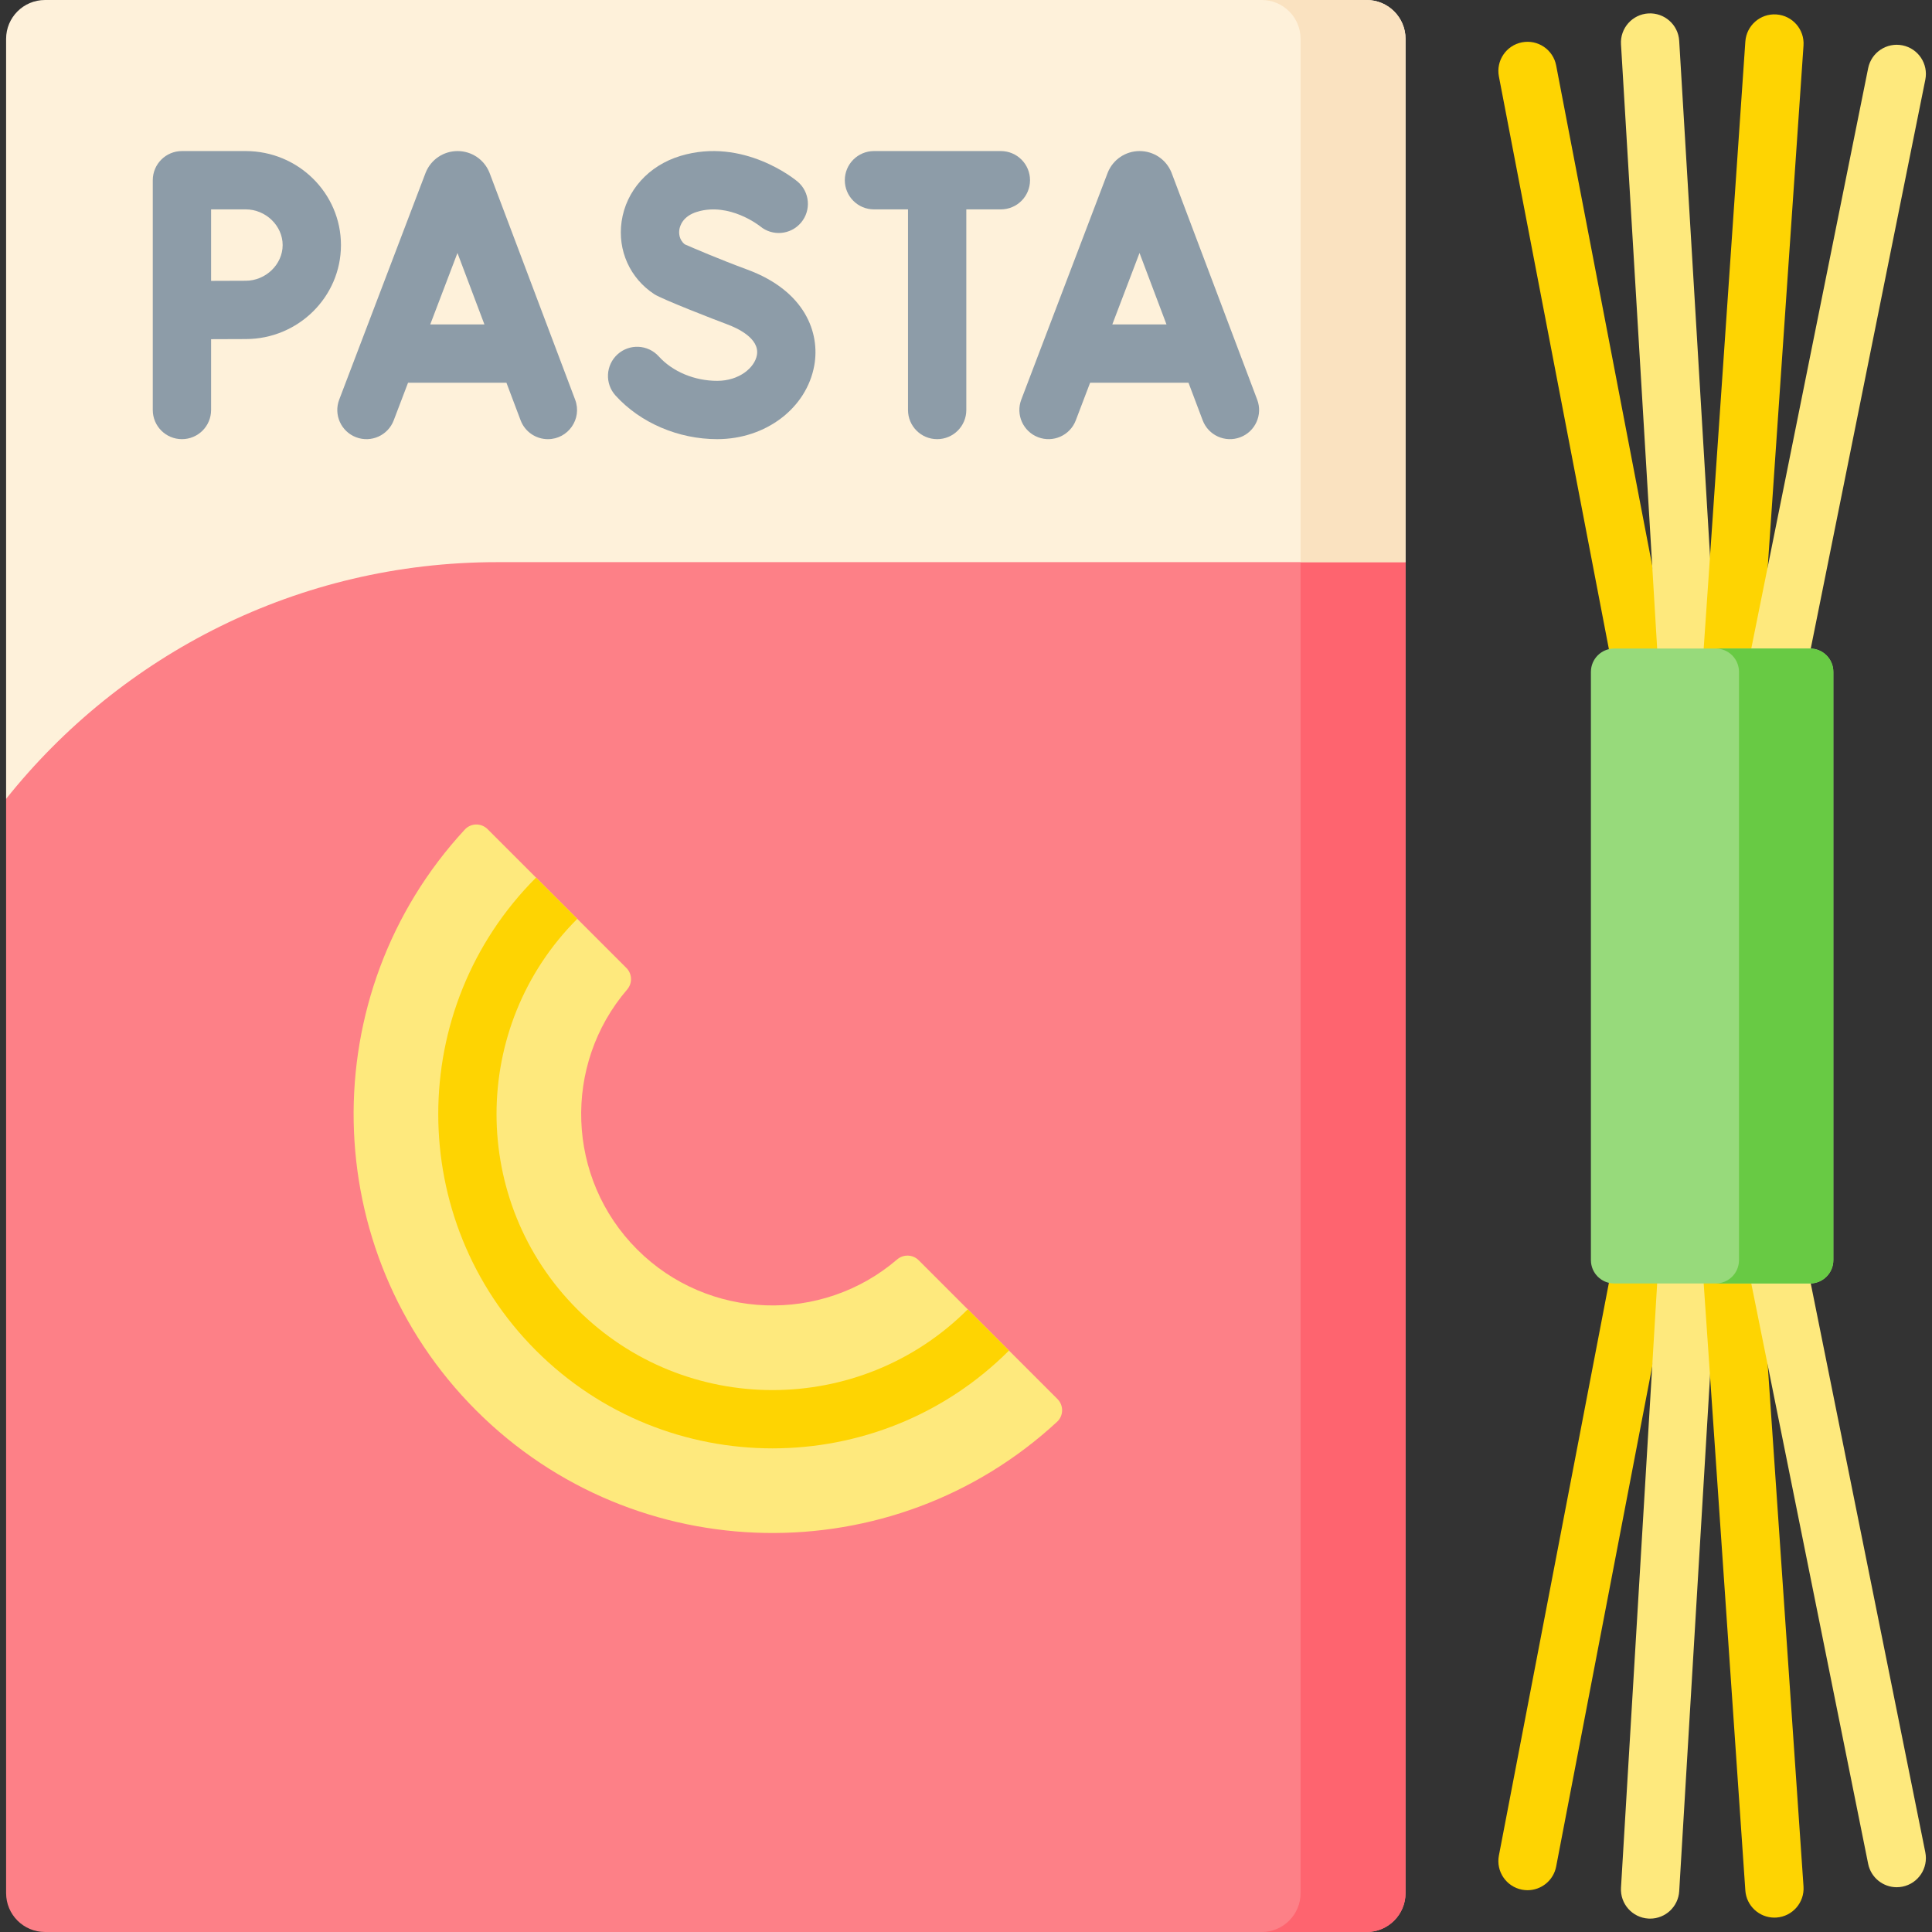 <svg xmlns="http://www.w3.org/2000/svg" id="Capa_1" height="512" viewBox="0 0 512 512" width="512"><rect x="0" y="0" width="512" height="512" fill="#333333" stroke="none"/><g><g><g><path d="m452.644 275.61c-3.632 0-6.87-2.571-7.58-6.27l-47.841-249.079c-.805-4.191 1.94-8.24 6.13-9.045 4.196-.807 8.24 1.94 9.045 6.13l47.841 249.079c.805 4.191-1.94 8.24-6.13 9.045-.493.095-.982.14-1.465.14z" fill="#fed402"></path><path d="m452.644 275.61c-4.056 0-7.459-3.163-7.705-7.266l-15.359-256.61c-.256-4.26 2.991-7.92 7.25-8.175 4.253-.239 7.92 2.991 8.174 7.251l15.359 256.61c.256 4.26-2.991 7.92-7.251 8.175-.156.01-.313.015-.468.015z" fill="#fee97d"></path><path d="m452.659 275.61c-.178 0-.357-.007-.537-.019-4.257-.292-7.471-3.98-7.179-8.237l17.59-256.344c.292-4.258 3.982-7.482 8.237-7.18 4.257.292 7.471 3.98 7.179 8.237l-17.59 256.344c-.279 4.078-3.674 7.199-7.7 7.199z" fill="#fed402"></path><path d="m452.659 275.61c-.506 0-1.018-.049-1.533-.153-4.183-.843-6.891-4.917-6.049-9.1l50.003-248.29c.842-4.184 4.913-6.89 9.1-6.049 4.183.843 6.891 4.917 6.049 9.1l-50.003 248.29c-.739 3.668-3.963 6.202-7.567 6.202z" fill="#fee97d"></path></g><g><path d="m404.818 500.924c-.483 0-.973-.046-1.466-.14-4.19-.805-6.935-4.854-6.13-9.045l47.841-249.079c.805-4.19 4.841-6.938 9.045-6.13 4.19.805 6.935 4.854 6.13 9.045l-47.841 249.079c-.71 3.698-3.947 6.27-7.579 6.27z" fill="#fed402"></path><path d="m437.299 508.454c-.155 0-.312-.005-.469-.014-4.26-.255-7.506-3.915-7.25-8.175l15.359-256.61c.255-4.259 3.909-7.499 8.174-7.251 4.26.255 7.506 3.915 7.251 8.175l-15.359 256.61c-.246 4.102-3.65 7.265-7.706 7.265z" fill="#fee97d"></path><path d="m470.233 508.189c-4.026 0-7.421-3.121-7.7-7.198l-17.59-256.344c-.292-4.258 2.923-7.945 7.179-8.237 4.244-.298 7.946 2.922 8.237 7.18l17.59 256.344c.292 4.258-2.923 7.945-7.179 8.237-.18.011-.359.018-.537.018z" fill="#fed402"></path><path d="m502.646 500.135c-3.604 0-6.827-2.534-7.566-6.203l-50.003-248.29c-.842-4.183 1.866-8.257 6.049-9.1 4.183-.841 8.257 1.867 9.1 6.049l50.003 248.29c.842 4.183-1.866 8.257-6.049 9.1-.515.105-1.029.154-1.534.154z" fill="#fee97d"></path></g></g><path d="m34.286 60.637-32.668 151.073v289.989c0 5.689 4.612 10.301 10.302 10.301h350.262c5.69 0 10.302-4.612 10.302-10.302v-352.723l-33.657-91.043c0-5.69-4.612-10.302-10.302-10.302l-283.937 2.705c-5.689 0-10.302 4.612-10.302 10.302z" fill="#fd8087"></path><path d="m344.668 123.021v378.678c0 5.69-4.612 10.302-10.302 10.302h27.815c5.69 0 10.302-4.612 10.302-10.302v-352.724z" fill="#fe646f"></path><path d="m362.181 0h-350.261c-5.69 0-10.302 4.612-10.302 10.302v201.408c30.468-38.228 77.423-62.734 130.107-62.734h240.759v-138.674c-.001-5.69-4.613-10.302-10.303-10.302z" fill="#fef1da"></path><path d="m344.668 10.302v138.673h27.815v-138.673c0-5.69-4.612-10.302-10.302-10.302h-27.815c5.69 0 10.302 4.612 10.302 10.302z" fill="#fae2c0"></path><g fill="#8d9ca8"><path d="m129.764 45.887c-.026-.071-.054-.142-.084-.213-1.41-3.427-4.719-5.64-8.426-5.64-3.709.004-7.018 2.223-8.424 5.656-.024.059-.048.118-.07.178l-22.866 60.038c-1.519 3.988.483 8.452 4.47 9.97 3.987 1.519 8.452-.482 9.971-4.47l3.8-9.976h26.074l3.756 9.954c1.167 3.094 4.108 5.001 7.229 5.001 5.373 0 9.14-5.39 7.227-10.456zm-15.744 40.089 7.211-18.934 7.145 18.934z"></path><path d="m333.175 105.927s-22.712-60.179-22.74-60.248c-1.409-3.431-4.719-5.646-8.427-5.646-3.711.004-7.022 2.225-8.425 5.661-.024.057-.046.115-.068.173l-22.866 60.038c-1.519 3.988.483 8.452 4.47 9.97 3.979 1.516 8.449-.475 9.971-4.47l3.799-9.976h26.074l3.757 9.954c1.506 3.993 5.967 6.01 9.957 4.501 3.99-1.507 6.005-5.965 4.498-9.957zm-38.402-19.951 7.211-18.933 7.146 18.933z"></path><path d="m198.025 71.438c-7.461-2.752-14.407-5.748-16.559-6.691-1.601-1.296-1.545-3.096-1.438-3.848.151-1.053.917-3.627 4.763-4.786 8.514-2.561 16.424 3.67 16.654 3.854 3.266 2.709 8.11 2.277 10.845-.977 2.745-3.267 2.323-8.14-.943-10.886-.577-.485-14.317-11.816-31.013-6.787-8.45 2.545-14.428 9.207-15.602 17.385-1.103 7.677 2.225 15.061 8.684 19.272 2.033 1.325 16.157 6.816 19.261 7.96 2.643.975 8.705 3.722 7.911 8.163-.599 3.357-4.7 6.829-10.525 6.829-6.021 0-11.813-2.426-15.495-6.488-2.866-3.163-7.754-3.401-10.913-.537-3.162 2.866-3.402 7.752-.537 10.913 6.562 7.241 16.636 11.565 26.946 11.565 12.889 0 23.713-8.229 25.737-19.566 1.524-8.534-2.345-19.683-17.776-25.375z"></path><path d="m272.966 47.76c0-4.267-3.459-7.726-7.726-7.726h-33.63c-4.268 0-7.726 3.459-7.726 7.726s3.459 7.726 7.726 7.726h9.021v53.169c0 4.267 3.459 7.726 7.726 7.726s7.726-3.459 7.726-7.726v-53.169h9.156c4.268 0 7.727-3.459 7.727-7.726z"></path><path d="m65.11 40.033h-16.896c-4.268 0-7.726 3.459-7.726 7.726v60.895c0 4.267 3.459 7.726 7.726 7.726s7.726-3.459 7.726-7.726v-18.766c3.371-.017 7.039-.033 9.17-.033 13.922 0 25.247-11.175 25.247-24.911s-11.325-24.911-25.247-24.911zm0 34.37c-2.132 0-5.794.016-9.17.032v-18.949h9.17c5.309 0 9.795 4.331 9.795 9.458s-4.486 9.459-9.795 9.459z"></path></g><path d="m280.236 370.755c1.675 1.675 1.647 4.418-.091 6.027-43.505 40.28-111.673 39.28-153.954-3s-43.28-110.449-3-153.954c1.609-1.738 4.353-1.765 6.027-.091l36.782 36.782c1.556 1.556 1.636 4.041.203 5.711-17.089 19.911-16.206 50.036 2.649 68.891s48.981 19.738 68.891 2.649c1.67-1.433 4.155-1.353 5.711.203z" fill="#fee97d"></path><path d="m256.468 346.988c-28.53 28.531-74.953 28.53-103.483 0-28.531-28.531-28.531-74.953 0-103.484l-10.927-10.927c-34.555 34.555-34.556 90.782 0 125.338 17.279 17.278 39.974 25.917 62.669 25.917s45.39-8.639 62.669-25.917z" fill="#fed402"></path><path d="m421.61 178.05v155.9c0 3.414 2.767 6.181 6.181 6.181h51.883c3.414 0 6.181-2.767 6.181-6.181v-155.9c0-3.414-2.767-6.181-6.181-6.181h-51.883c-3.414 0-6.181 2.767-6.181 6.181z" fill="#97da7b"></path><path d="m479.674 171.869h-25.001c3.414 0 6.181 2.767 6.181 6.181v155.9c0 3.414-2.767 6.181-6.181 6.181h25.001c3.413 0 6.181-2.767 6.181-6.181v-155.9c0-3.414-2.768-6.181-6.181-6.181z" fill="#68ca44"></path></g></svg>